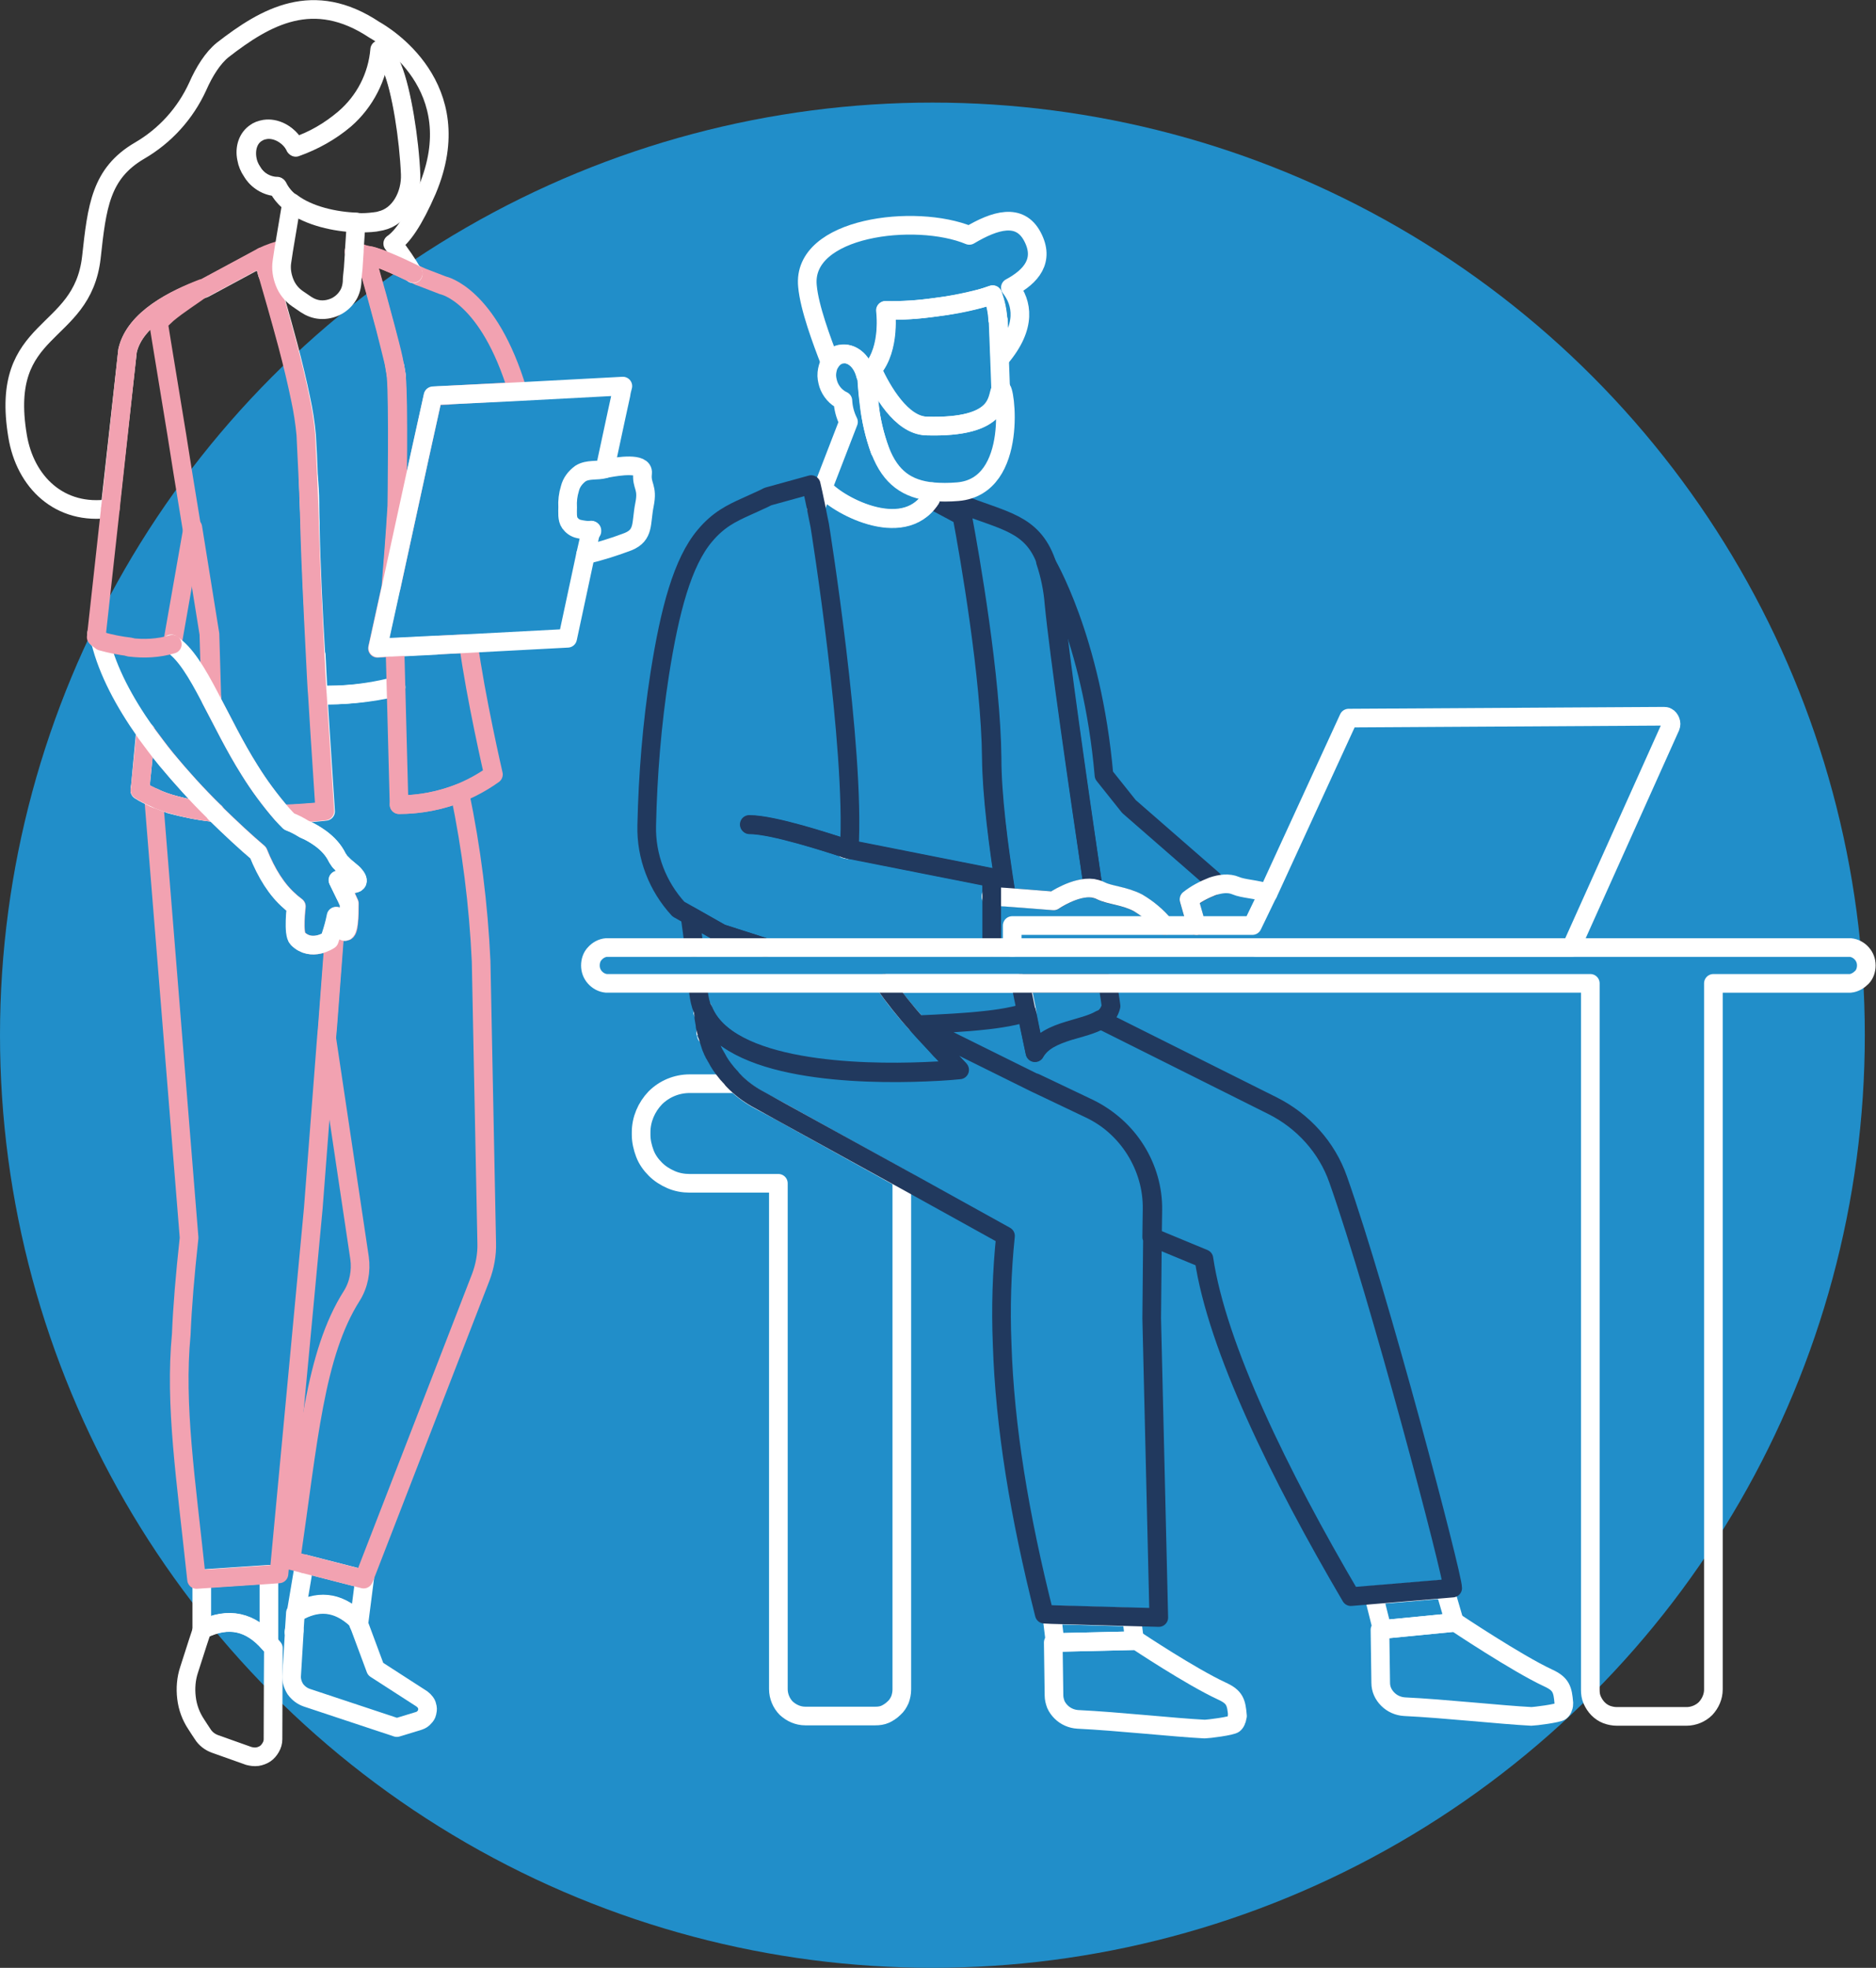 <svg xmlns="http://www.w3.org/2000/svg" xmlns:xlink="http://www.w3.org/1999/xlink" id="Layer_1" x="0px" y="0px" viewBox="0 0 503 527.5" style="enable-background:new 0 0 503 527.5;" xml:space="preserve">
<rect x="0" y="0" width="503" height="527.5" fill="#333333" stroke="none"/>
<style type="text/css">
	.st0{fill:#218EC9;}
	.st1{fill:none;stroke:#FFFFFF;stroke-width:5;stroke-linecap:round;stroke-linejoin:round;}
	.st2{fill:none;stroke:#21395E;stroke-width:5;stroke-linecap:round;stroke-linejoin:round;}
	.st3{fill:none;stroke:#F2A2B1;stroke-width:5;stroke-linecap:round;stroke-linejoin:round;}
</style>
<circle class="st0" cx="250" cy="277.5" r="250"></circle>
<path class="st1" d="M390.1,434.8c0,0,16.6,11.1,25,15c3.5,1.6,3.9,3.1,4.2,6.7c0,0.4,0,0.8-0.2,1.2c-0.1,0.4-0.3,0.7-0.6,1  c-0.6,0.6-7.1,1.4-7.9,1.4c-8-0.4-23.4-2.1-34-2.6c-1.7-0.1-3.3-0.8-4.5-2c-1.2-1.2-1.9-2.7-1.9-4.4c-0.1-6-0.2-14.2-0.2-14.2  l0.7-0.1l19.4-1.9L390.1,434.8z"></path>
<path class="st1" d="M304.8,439.8c0,0,14.4,9.6,22.8,13.5c3.5,1.6,3.9,3,4.2,6.7h-0.1c0,0.4,0,0.8-0.2,1.1c-0.1,0.4-0.3,0.7-0.6,1  c-0.6,0.6-7,1.4-7.9,1.4c-8-0.4-23.4-2.1-34-2.6c-1.7-0.1-3.3-0.8-4.5-2c-0.6-0.6-1.1-1.3-1.4-2c-0.3-0.8-0.5-1.6-0.5-2.4  c-0.1-6-0.2-14.2-0.2-14.2h0.7l21.3-0.5L304.8,439.8z"></path>
<path class="st1" d="M390,434.9l-19.4,1.9l-2.3-9.2l19.1-1.6L390,434.9z"></path>
<path class="st1" d="M304.2,439.8l-21.3,0.5l-0.9-7.4l21.4,0.6L304.2,439.8z"></path>
<path class="st2" d="M293.1,237.9v0.2c-4.8-0.6-10.5,3.4-10.5,3.4l-5.1-0.4l-2.4-0.2l-5.2-0.4c0-0.2-0.1-0.5-0.1-0.7  c-2.1-13.2-3.8-26.7-3.8-36.5c-0.2-21.6-5.9-54.3-7.9-64.9c-0.4-2.2-0.7-3.4-0.7-3.4c11.6,4.7,19.3,5.1,23.1,15.6  c1.2,3.7,2,7.5,2.3,11.3C284,175.1,289.2,211.1,293.1,237.9z"></path>
<path class="st1" d="M293.1,237.9l0.4,0.3l-0.4-0.1C293.2,238,293.1,238,293.1,237.9L293.1,237.9z"></path>
<path class="st1" d="M312.4,248.1L312.4,248.1L312.4,248.1L312.4,248.1z"></path>
<path class="st1" d="M209.3,298l34.5,19.1h-2v135.8c0,0.9-0.2,1.9-0.5,2.7c-0.4,0.9-0.9,1.7-1.6,2.3c-0.7,0.7-1.5,1.2-2.3,1.6  c-0.9,0.4-1.8,0.5-2.7,0.5h-18.8c-1.9,0-3.7-0.8-5.1-2.1c-1.3-1.3-2.1-3.2-2.1-5.1V317.2h-23.8c-1.7,0-3.4-0.3-5-1  c-1.6-0.7-3-1.6-4.2-2.8c-1.2-1.2-2.2-2.6-2.8-4.2c-0.6-1.6-1-3.3-1-5v-0.7c0-3.4,1.4-6.7,3.8-9.2c2.4-2.4,5.7-3.8,9.2-3.8h12.5  c1.9,1.8,4,3.3,6.3,4.5L209.3,298z"></path>
<path class="st1" d="M188.4,271.2v-0.8C188.4,270.8,188.4,271,188.4,271.2z"></path>
<path class="st1" d="M189.3,277.1c0-0.1,0-0.2-0.1-0.3c0.1,0.2,0.1,0.5,0.2,0.7C189.4,277.3,189.4,277.2,189.3,277.1z"></path>
<path class="st1" d="M226.6,227.6L226.6,227.6l1,0.2L226.6,227.6z"></path>
<path class="st2" d="M249.5,133.8l8.4,4.5c2,10.6,7.7,43.4,7.9,64.9c0.1,9.8,1.8,23.4,3.9,36.5c-1,0.2-2,0.4-3,0.5l-0.8-0.1v-4.9  l-37.8-7.5"></path>
<path class="st1" d="M220.7,130.8l-1.9,5.1"></path>
<path class="st1" d="M245.9,274.6c-3.2-3.5-6.1-7.1-8.8-11h36.7c0.1,0.5,0.2,0.9,0.3,1.4c0.5,2.3,0.9,4.5,1.3,6.4"></path>
<path class="st1" d="M220.7,130.8c3,4.1,21.2,14.5,28.8,3"></path>
<path class="st2" d="M246,274.7l31.7,15.7l3.8,1.8l10.7,5.1c5.1,2.4,9.4,6.3,12.4,11.1c3,4.8,4.6,10.4,4.5,16l-0.1,7.4l-0.2,21.6  l1.9,80.2l-7.3-0.2l-21.4-0.6l-2-0.1c-6.7-26.5-10.6-50.4-11.3-72.4c-0.4-9.7-0.1-19.3,0.9-29l-25.8-14.3L209.3,298l-5.6-3.1  c-2.3-1.2-4.4-2.7-6.3-4.5c-0.2-0.2-0.4-0.4-0.6-0.6c-0.3-0.3-0.5-0.5-0.7-0.8c-0.2-0.3-0.5-0.5-0.7-0.8l-0.3-0.3l-0.4-0.5  c-1-1.2-1.9-2.5-2.6-3.9c-0.1-0.1-0.1-0.2-0.2-0.3c-0.1-0.3-0.3-0.5-0.4-0.7c-0.1-0.2-0.2-0.5-0.4-0.8l-0.1-0.3  c-0.3-0.6-0.5-1.2-0.7-1.9c-0.2-0.6-0.4-1.3-0.6-1.9c-0.1-0.2-0.1-0.5-0.2-0.7c-0.1-0.4-0.2-0.7-0.3-1.1c-0.1-0.3-0.2-0.9-0.2-1.3  c-0.1-0.4-0.1-0.7-0.2-1.1s-0.1-0.7-0.1-1l-0.1-0.9v-0.7c6.7,16.6,42.4,17.3,59.5,16.6c5.6-0.2,9.2-0.6,9.2-0.6s-1.5-1.6-3.8-4  c-0.4-0.4-0.8-0.9-1.3-1.3C250.3,279.3,248.1,277,246,274.7c6.6-0.3,12.8-0.6,18.1-1.2c0,0,7.4-0.7,11.2-2.2  c1.3,6.6,2.2,10.8,2.2,10.8c1.7-3.2,5.3-4.7,8.9-5.8c3.2-1,6.4-1.7,8.6-3l46.2,23.1c8.2,4.1,14.6,11.2,17.6,19.8  c11.1,31.4,30.7,106.1,30.7,109.5l-2.3,0.2l-19.1,1.6l-5.9,0.5c-19.1-32.5-35.9-66.9-39.4-90.6l-14-5.8l0.1-7.4  c0.1-5.7-1.5-11.2-4.5-16c-3-4.8-7.3-8.6-12.4-11.1l-10.7-5.1l-3.8-1.8"></path>
<path class="st1" d="M236,120.8c-1.5-4-2.5-8.2-2.9-12.5c-0.3-2.3-0.6-4.9-0.7-7.7l-0.2,0.2c0-0.2-0.1-0.5-0.2-0.7  c-0.9-3.4-3.7-5.7-6.4-5.1c-0.1,0-0.2,0-0.2,0c-0.6,0.2-1.1,0.4-1.6,0.8c-0.5,0.4-0.9,0.9-1.2,1.4c-2.3-5.9-5.6-14.8-6.1-20.5  c-1.6-15.9,29-19.6,43.4-13.6c6.9-4.1,13.5-6.1,16.9,0.3c3.4,6.4-0.3,10.7-5.9,13.7c3.1,4,4.6,10.3-2.7,18.9l-0.1,0.1  c-0.1-3.4-0.3-6.9-0.4-10.3h-0.1c-0.1-2.3-0.6-4.6-1.4-6.8c-1.2,0.4-2.4,0.8-3.5,1.1c-4,1.1-8,1.8-12.1,2.3c-4.3,0.6-8.6,0.9-13,0.8  h-0.1c0,0,1.4,10.1-3.6,15.9c2.6,5.7,7.9,14.9,14.6,15.1c20.3,0.6,18.8-7.7,19.9-9.9v0.1c1-1.7,5.1,26-11.6,27.4  c-2.3,0.2-4.6,0.2-6.9,0C243.3,131.1,238.8,128.1,236,120.8z"></path>
<path class="st1" d="M72.1,440.4c0.4,0.5,0.8,0.9,1.2,1.4c0,0-0.1,15.2-0.1,24.4c0,0.8-0.2,1.5-0.6,2.2c-0.4,0.7-0.9,1.3-1.5,1.7  c-0.6,0.4-1.4,0.7-2.1,0.8c-0.8,0.1-1.5,0-2.3-0.2l-9-3.2c-1.4-0.5-2.6-1.4-3.4-2.7c-0.5-0.8-1.1-1.6-1.7-2.6  c-1.4-2.1-2.3-4.5-2.6-7.1c-0.3-2.5-0.1-5.1,0.7-7.5c1.6-5.1,3.5-10.8,3.5-10.8h0C61.4,433.2,67.3,434.8,72.1,440.4z"></path>
<path class="st1" d="M95.7,434.1L95.7,434.1l0.5,1.2l4.5,12.1l12.4,8c0.4,0.3,0.7,0.6,1,1c0.3,0.4,0.4,0.8,0.5,1.3  c0.1,0.5,0,0.9-0.1,1.4c-0.1,0.5-0.4,0.9-0.7,1.2c-0.4,0.5-0.9,0.8-1.5,1l-5.9,1.8l-24.1-8c-1.2-0.4-2.3-1.2-3.1-2.3  c-0.7-1.1-1.1-2.4-1-3.7c0.2-3.4,0.5-8.1,0.7-11.6v-0.5c0.2-2.7,0.3-4.6,0.3-4.6l0.3-0.2C85,428.9,90.4,429.1,95.7,434.1z"></path>
<path class="st2" d="M312.4,248.1l-0.1,0c-2-2.4-4.4-4.4-7.1-6c-3.6-2-7.5-2-9.9-3.2c-0.6-0.3-1.1-0.5-1.8-0.6l-0.4-0.3  c-4-26.7-9.2-62.8-10.5-76.2c-0.3-3.9-1.1-7.7-2.3-11.3c0,0,12.5,20.5,15.7,57.3l6.7,8.4l22.6,19.7l-0.2,1.8c-2.2,0.8-4.4,2-6.3,3.5  l2,7"></path>
<path class="st1" d="M336.9,254h84.4l26.6-59.2c0.2-0.5,0.2-1,0-1.5c-0.2-0.5-0.5-0.9-0.9-1.1c-0.3-0.2-0.6-0.2-0.9-0.2l-84.5,0.5  l-21.6,47"></path>
<path class="st1" d="M249.9,131.8l-0.4,1.9c-7.6,11.5-25.8,1.1-28.8-3l6.8-17.6c-0.9-1.8-1.4-3.7-1.5-5.7c-0.9-0.4-1.8-1.1-2.4-1.8  c-0.7-0.8-1.2-1.7-1.5-2.6c-0.3-1-0.5-2-0.4-3c0.1-1,0.4-2,0.8-2.9c0.3-0.5,0.7-1,1.2-1.4c0.5-0.4,1-0.7,1.6-0.8l0.2,0  c2.7-0.5,5.4,1.7,6.4,5.1c0.1,0.2,0.1,0.5,0.2,0.7l0.2-0.2c0.2,2.8,0.4,5.3,0.7,7.7c0.5,4.3,1.5,8.5,2.9,12.5"></path>
<path class="st1" d="M248.3,114.2c-6.7-0.2-11.9-9.3-14.5-15.1c5-5.8,3.6-15.9,3.6-15.9h0.1c4.3,0.1,8.7-0.2,13-0.8  c4.1-0.5,8.1-1.3,12.1-2.3c1.2-0.3,2.4-0.7,3.5-1.1c0.8,2.2,1.3,4.4,1.4,6.8h0.1c0.1,3.4,0.3,6.9,0.4,10.3c0.1,2.9,0.2,5.7,0.3,8.3  C267.1,106.5,268.7,114.8,248.3,114.2z"></path>
<path class="st1" d="M320.8,248.1l-2-7c1.9-1.5,4-2.6,6.3-3.5c2.1-0.7,4.3-1,6.2-0.2c2.1,0.9,5.4,0.9,8.7,2l-4.2,8.7H320.8z"></path>
<path class="st1" d="M265.7,240.4v-0.2l0.8,0.1l3.1,0.2l5.3,0.4l2.5,0.2l5.1,0.4c0,0,5.8-4,10.5-3.4l0.4,0.1  c0.6,0.1,1.2,0.3,1.8,0.6c2.4,1.2,6.3,1.3,9.9,3.2c2.7,1.6,5.1,3.6,7.1,6v0"></path>
<path class="st1" d="M72.1,440.4c-4.9-5.5-10.7-7.2-18-3.5v-13.7l18-1.2V440.4z"></path>
<path class="st1" d="M81.6,419.2l16,4.1l0.2-0.4l-1.6,12.5l-0.5-1.3v0.1c-5.3-5-10.7-5.2-16.3-1.9L81.6,419.2"></path>
<path class="st1" d="M78.8,437.5l0.1-0.5L78.8,437.5L78.8,437.5z"></path>
<path class="st1" d="M92.6,240l-1.9-3.9v-0.1c0.5,0.2,1,0.4,1.6,0.6"></path>
<path class="st1" d="M90.7,235.9L90.7,235.9l0.1,0.2L90.7,235.9z"></path>
<path class="st1" d="M105,184.2c-6.4,1.6-13.1,2.3-19.7,2.1l-0.1-1.2"></path>
<path class="st1" d="M92.3,236.5c2.8,0.9,4.7,0.3,2.8-1.9c-0.6-0.8-2.2-1.8-3.3-3"></path>
<path class="st3" d="M81.6,419.2l-3.6-0.9c4.7-32.2,6.4-55.3,16.3-70.9c1.9-3,2.6-6.7,2.1-10.2l-8.8-58.9l0.3-3.5L90,247  c0.1-0.5,0.2-0.9,0.3-1.4c0.7,1.9,1.6,4,2.3,4.1c0.5,0.1,0.8-1,0.9-2.3c0.2-1.7,0.2-3.4,0.2-5.2l-1-2.2"></path>
<path class="st3" d="M107,215.7c5.6,0,11.1-1.1,16.3-3.1c3.1,14.9,5,29.9,5.7,45.1l1.5,75.5c0.1,3.1-0.5,6.3-1.6,9.2l-31.2,80.5  l-0.2,0.4l-16-4.1"></path>
<path class="st1" d="M91.1,230.9c-0.2-0.3-0.4-0.6-0.6-0.9c-1-2.1-2.6-3.8-4.5-5.2c-1.4-1-2.9-1.9-4.4-2.5l0,0  c-1.3-0.8-2.6-1.5-3.9-2c-0.6-0.7-1.3-1.3-1.9-2c6.7-0.2,11.5-0.8,11.5-0.8s-0.6-9-1.4-21.5c-0.2-3-0.4-6.3-0.6-9.7  c7,0.2,14-0.5,20.9-2.1"></path>
<path class="st3" d="M45.7,215.5c3.8,1.1,7.6,1.8,11.5,2.3l0.5,0.1c4.4,4.3,8.4,8,11.6,10.7l0,0c2.2,5.5,5,10,8.5,13  c0.5,0.5,1.1,0.9,1.7,1.4c0,0-0.9,7.3,0.4,8.6c3.7,3.7,8.5,0.4,8.5,0.4c0.6-1.7,1.1-3.3,1.5-5l-2.1,27.9l-0.3,3.5L84,323.9l-9.2,98  l-2.7,0.2l-18,1.2l-1.4,0.1c-2.9-27.3-5.9-46.7-4.1-65.7c0.3-7.4,1-15.8,2.1-25.9l-9.5-117.8c0.4,0.2,0.8,0.4,1.3,0.5  C43.6,214.8,44.7,215.2,45.7,215.5z"></path>
<path class="st1" d="M41.3,213.9c-1.3-0.6-2.6-1.2-3.8-2v-0.1C38.7,212.6,40,213.3,41.3,213.9L41.3,213.9z"></path>
<path class="st1" d="M42.6,214.4c1,0.4,2,0.8,3.1,1.1c3.8,1.1,7.7,1.8,11.6,2.3l0.4,0l0,0.1l-0.5-0.1c-3.9-0.4-7.7-1.2-11.5-2.2  C44.7,215.2,43.6,214.8,42.6,214.4c-0.4-0.1-0.9-0.3-1.3-0.5v-0.1C41.7,214,42.1,214.2,42.6,214.4z"></path>
<path class="st3" d="M112.3,74l6.5,2.5c0,0,12.2,2.4,20,28.4l-18.5,1"></path>
<path class="st1" d="M106.3,100.7v0.2c-0.1-0.9-0.3-1.7-0.4-2.6C106,99.1,106.2,99.9,106.3,100.7z"></path>
<path class="st1" d="M105,173.6L117,173"></path>
<path class="st1" d="M85.3,185.2c-0.1-1.2-0.1-2.3-0.2-3.5c-0.1-2-0.2-4-0.3-6"></path>
<path class="st3" d="M117.6,172.9l8-0.4c1.9,14.3,6.7,35.1,6.7,35.1c-7.4,5.3-16.2,8.1-25.3,8.1l-1.1-42"></path>
<path class="st1" d="M83.1,140.2c-0.1-2.1-0.3-7.2-0.5-13.1c0.2,2.6,0.3,5.2,0.4,7.7C83,136.5,83.1,138.4,83.1,140.2z"></path>
<path class="st3" d="M120.1,106l-2.5,0.1l-1.5,0.1l-3.6,16.3l-7.6,34.9c0.5-5.9,1.1-13.7,1.6-21.7v0c0,0,0.5-28.4-0.2-34.8v-0.2  c-0.1-0.6-0.2-1.4-0.4-2.4c-0.1-0.6-0.3-1.3-0.4-2c-0.5-2.4-1.3-5.3-2.1-8.4c-1.4-5.3-3-11.1-4.1-14.9c-0.8-2.7-1.3-4.5-1.3-4.6  c1.9-0.2,8.3,2.7,12.9,4.9l1.5,0.7"></path>
<path class="st1" d="M74.5,50.1c-1.4,0-2.7-0.4-3.9-1.1c-1.2-0.7-2.2-1.7-2.9-2.9c-0.7-1-1.2-2.2-1.4-3.4c-0.5-2.8,0.3-5.6,2.5-7  c0.3-0.2,0.6-0.3,0.9-0.5c0.5-0.2,1-0.3,1.5-0.4c2.7-0.4,5.8,1.1,7.7,3.9c0.2,0.3,0.3,0.5,0.4,0.8c4.8-1.7,9.3-4.2,13.2-7.5  c5.4-4.7,8.8-11.4,9.5-18.5c1.4,1.4,2.6,3,3.3,4.9c2.4,5.9,4.5,18.9,4.9,28.5c0.2,5.4-2.7,11.2-8,12.4c-0.5,0.1-1.1,0.2-1.6,0.3  c-1.5,0.2-3.1,0.2-4.6,0.2h-0.4c-5.6-0.2-12.7-1.7-17.3-5.2C76.5,53.3,75.3,51.8,74.5,50.1L74.5,50.1z"></path>
<path class="st1" d="M84.7,175.7c-0.7-11.8-1.3-24.2-1.5-34.4c0,0,0-0.4,0-1.1c-0.1-1.9-0.1-3.7-0.1-5.4c0-2.5-0.2-5.1-0.4-7.7  c-0.1-3.3-0.3-6.9-0.5-10.4c-0.3-3.3-0.8-6.5-1.5-9.7c-0.9-4.4-2.1-9.4-3.4-14.3c-2-7.5-4.1-14.7-5.4-19.2"></path>
<path class="st3" d="M99.2,73c1.1,3.9,2.7,9.6,4.1,14.9c0.8,3.1,1.5,6,2.1,8.4c0.2,0.7,0.3,1.4,0.4,2c0.2,0.9,0.3,1.8,0.4,2.6  c0.6,6.4,0.2,34.8,0.2,34.8v0c-0.5,8-1.1,15.8-1.6,21.7l-3.6,16.4l3-0.2"></path>
<path class="st1" d="M70.4,68.9l-15.6,8.4C47.1,80,36.2,85.3,34.2,94l-4.7,42.3c-13.5,2-22.8-7.1-24.8-19.5  C-0.3,86.6,22,90.9,24.5,69C26,55.3,27,46.5,37.4,40.4c6.9-4,12.3-10,15.6-17.2c1.8-4.1,4.1-7.7,6.7-9.8c11.6-9,24.3-16.3,40.7-5.4  c2.3,1.3,25.9,15.1,14.1,43c-3.6,8.3-6.6,12.5-9.2,14.3c2,2.6,3.9,5.3,5.5,8.1"></path>
<path class="st1" d="M95.4,59.6h0.4c1.5,0.1,3.1,0,4.6-0.2c0.5-0.1,1.1-0.1,1.6-0.3c5.3-1.2,8.2-7,8-12.4  c-0.4-9.6-2.4-22.6-4.9-28.5c-0.7-1.8-1.9-3.5-3.3-4.9c-0.6,7.2-4,13.8-9.5,18.5c-3.9,3.3-8.3,5.9-13.2,7.5  c-0.1-0.3-0.3-0.5-0.4-0.8c-1.9-2.9-5-4.3-7.7-3.9c-0.5,0.1-1,0.2-1.5,0.4c-0.3,0.1-0.6,0.3-0.9,0.5c-2.2,1.4-3.1,4.2-2.5,7  c0.2,1.2,0.7,2.4,1.4,3.4c0.7,1.2,1.7,2.2,2.9,2.9c1.2,0.7,2.6,1.1,3.9,1.1c0.9,1.7,2.1,3.2,3.6,4.3"></path>
<path class="st1" d="M27.2,171.9l-0.2,0c-0.3-0.2-0.6-0.5-0.8-0.8c-0.2-0.4-0.3-0.9-0.3-1.3l0,0c0,0.5,0.1,0.9,0.3,1.3  C26.4,171.4,26.7,171.7,27.2,171.9L27.2,171.9z"></path>
<path class="st1" d="M37.6,211.1l1.4-15l0.1,0.1L37.6,211.1z"></path>
<path class="st1" d="M70.4,68.9c0,0,0.5,1.6,1.3,4.5C71,70.6,70.4,68.9,70.4,68.9z"></path>
<path class="st1" d="M37.5,211.8l0.1-0.7L37.5,211.8L37.5,211.8z"></path>
<path class="st3" d="M37.6,211.1l1.5-14.8c1.8,2.4,3.6,4.9,5.5,7.2c4,4.9,8.3,9.6,12.9,14.1l0.2,0.2l-0.4,0  c-3.9-0.4-7.8-1.2-11.6-2.3c-1.1-0.3-2.1-0.7-3.1-1.1l-1.3-0.6c-1.3-0.6-2.6-1.2-3.8-2L37.6,211.1z"></path>
<path class="st1" d="M56.8,187.1v0.4l-0.2-0.4L56.8,187.1z"></path>
<path class="st3" d="M46.2,172.7l5.5-31.3l4.6,28.6l0.5,17.1h-0.2"></path>
<path class="st3" d="M34.2,94c1.9-8.6,12.9-14,20.6-16.8l15.6-8.4c0,0,0.5,1.7,1.3,4.5c1.3,4.5,3.4,11.7,5.4,19.2  c1.3,4.9,2.5,9.9,3.4,14.3c0.7,3.2,1.2,6.5,1.5,9.7c0.2,3.5,0.3,7.1,0.5,10.4c0.3,5.9,0.4,11,0.5,13.1c0,0.7,0,1.1,0,1.1  c0.3,10.2,0.9,22.6,1.5,34.4c0.1,2,0.2,4.1,0.3,6c0.1,1.2,0.1,2.3,0.2,3.5l0.1,1.2c0.2,3.4,0.4,6.6,0.6,9.7  c0.8,12.5,1.4,21.5,1.4,21.5s-4.7,0.6-11.5,0.8c-3.2-3.7-6.1-7.6-8.7-11.8c-4.1-6.5-7.3-13.2-10.4-19v-0.4l-0.5-17.1l-4.6-28.6  l-2.4-14.7l-1.6-10.1l-4.1-25l-0.8-5c0.7-0.9,1.6-1.6,2.4-2.4c3-2.5,6.7-4.8,9.4-6.8C47,80.1,36.1,85.4,34.2,94l-4.6,42.3L34.2,94z"></path>
<path class="st1" d="M26.9,171.8c2,8.2,6.5,16.5,12,24.3l0.1,0.2c1.8,2.4,3.6,4.9,5.5,7.2c4.1,4.9,8.3,9.6,12.9,14.1l0.2,0.2l0,0.1  c4.4,4.3,8.4,8,11.6,10.7l0,0c2.2,5.5,5,10,8.5,13c0.5,0.5,1.1,0.9,1.7,1.4c0,0-0.9,7.3,0.4,8.6c3.7,3.7,8.5,0.4,8.5,0.4  c0.6-1.7,1.1-3.3,1.5-5c0.1-0.5,0.2-0.9,0.3-1.4c0.7,1.9,1.6,4,2.3,4.1c0.5,0.1,0.8-1,1-2.3c0.2-1.7,0.2-3.4,0.2-5.2l-1-2.2  l-1.9-3.9l-0.1-0.2l0.1,0c0.5,0.2,1,0.4,1.5,0.6c2.8,0.9,4.7,0.3,2.8-1.9c-0.6-0.8-2.2-1.8-3.3-3c-0.2-0.3-0.5-0.5-0.7-0.8  c-0.2-0.3-0.4-0.6-0.6-0.9c-1-2.1-2.6-3.8-4.5-5.2c-1.4-1-2.9-1.9-4.4-2.5l0,0c-1.3-0.8-2.6-1.5-4-2c-0.6-0.6-1.3-1.3-1.9-2  c-3.2-3.7-6.1-7.6-8.7-11.8c-4.1-6.5-7.3-13.2-10.4-19l-0.2-0.4c-3.5-6.7-6.7-12.1-10.4-14.4"></path>
<path class="st1" d="M162.1,125.6l0.9-0.1c2.7-0.5,9.6-1.6,9.3,1.3c-0.4,3.6,1.5,3.6,0.5,8.5c-1,5,0,8.1-4.4,9.9  c-3.7,1.4-7.5,2.6-11.3,3.5H157l1.5-6.6"></path>
<path class="st2" d="M205.2,254l-11.8-3.8l-2.3-1.3l-6-3.4l-3.2-1.8c-5.6-6.1-8.7-14.1-8.5-22.4c0.3-13.6,1.4-27.2,3.5-40.7  c2.7-17.1,6.1-29.9,12.1-37c3.6-4.3,7.1-6,11.1-7.8l2.2-1c0.7-0.3,1.5-0.7,2.4-1.1l1.2-0.6l11.6-3.2c0.2,0.7,0.3,1.5,0.5,2.2  c0.3,1.3,0.5,2.5,0.8,3.8c0.3,1.7,0.7,3.4,1,5c0,0,9.6,59.7,7.9,86.8"></path>
<path class="st2" d="M201,221.1c6.3,0,21.2,4.9,25.7,6.3v0.1l1,0.2l0.3,0.1v0l37.9,7.5v4.9v0.2v11.9v1.6"></path>
<path class="st2" d="M277.5,282.2c0,0-0.9-4.2-2.3-10.8c-0.4-1.9-0.8-4.1-1.3-6.4c-0.1-0.5-0.2-0.9-0.3-1.4H297  c0.6,3.8,0.9,6.1,0.9,6.1c-0.2,0.8-0.5,1.5-1,2.2c-0.5,0.6-1.1,1.2-1.8,1.5c-2.2,1.3-5.5,2.1-8.6,3  C282.8,277.6,279.3,279,277.5,282.2z"></path>
<path class="st2" d="M186.1,254c-0.3-2.8-0.7-5.6-1.1-8.5l6,3.4l2.3,1.3l11.9,3.8"></path>
<path class="st2" d="M237.1,263.6c2.7,3.8,5.6,7.5,8.8,11c2.1,2.4,4.3,4.7,6.1,6.6l1.3,1.4c2.3,2.4,3.8,4,3.8,4s-3.6,0.4-9.2,0.6  c-17.1,0.7-52.8,0-59.5-16.6c-0.6-1.4-0.9-2.9-1.1-4.5c-0.1-0.8-0.2-1.6-0.2-2.4"></path>
<path class="st2" d="M227.9,227.8L227.9,227.8l-0.3-0.1l-1-0.3c-4.4-1.5-19.3-6.4-25.7-6.4"></path>
<path class="st3" d="M29.6,136.3l-3.8,34.5l1.4,1.1c2.5,0.7,5,1.2,7.6,1.5"></path>
<path class="st3" d="M46.2,172.7c-3.7,1.1-7.6,1.3-11.5,0.8"></path>
<path class="st1" d="M157,148.7L157,148.7l-4.8,22.4l-26.5,1.4l-8,0.4H117l-12.1,0.6h-0.6l-3,0.2l3.6-16.4l7.6-34.9l3.6-16.3  l1.4-0.1l2.6-0.1l18.6-0.9l28.3-1.5c-0.2,0.7-0.4,1.5-0.5,2.3l-1.2,5.5l-2.6,12.1c-0.2,0.8-0.3,1.5-0.5,2.3c-2.2,0.6-4.5,0-6.5,1.2  c-1.4,1-2.5,2.4-2.9,4.1c-0.5,1.6-0.7,3.3-0.6,5c0,1.3-0.2,3.1,0.6,4.2c0.6,0.8,1.4,1.4,2.4,1.6c0.8,0.2,1.7,0.3,2.6,0.4  c0.3,0,0.6,0,0.9,0v0.2"></path>
<path class="st3" d="M97.9,68.3c-1-0.4-2-0.7-3-0.9"></path>
<path class="st3" d="M110.8,73.3c-4.5-2.2-11-5.1-12.9-4.9"></path>
<path class="st1" d="M320.8,248.1h-49.4v5.9"></path>
<path class="st1" d="M162.6,254h333.5c1.2,0.1,2.3,0.7,3.1,1.6c0.8,0.9,1.2,2,1.2,3.2s-0.4,2.4-1.2,3.2s-1.9,1.5-3.1,1.6h-36.7  v189.3c0,1.9-0.8,3.7-2.1,5.1c-1.3,1.3-3.2,2.1-5.1,2.1h-18.7c-0.9,0-1.9-0.2-2.7-0.5c-1.8-0.7-3.1-2.1-3.9-3.9  c-0.4-0.9-0.5-1.8-0.5-2.7V263.6H162.6c-1.2-0.1-2.3-0.7-3.1-1.6s-1.2-2-1.2-3.2s0.4-2.4,1.2-3.2C160.3,254.7,161.4,254.1,162.6,254  L162.6,254z"></path>
<path class="st3" d="M76,66.8c-1.9,0.5-3.8,1.1-5.6,2"></path>
<path class="st1" d="M94.4,75.6c-0.1,1.4-0.5,2.8-1.3,3.9c-0.8,1.2-1.9,2.1-3.1,2.7c-1.3,0.6-2.7,0.9-4.1,0.8  c-1.4-0.1-2.7-0.6-3.9-1.4l-2.2-1.5c-1.6-1.1-2.8-2.6-3.5-4.4c-0.7-1.8-1-3.7-0.7-5.6l0.5-3.3l2.1-12.5c4.6,3.5,11.7,5,17.3,5.2  L95,67v0.4c-0.1,1.5-0.2,3.1-0.3,4.6C94.6,73.2,94.4,74.4,94.4,75.6z"></path>
</svg>